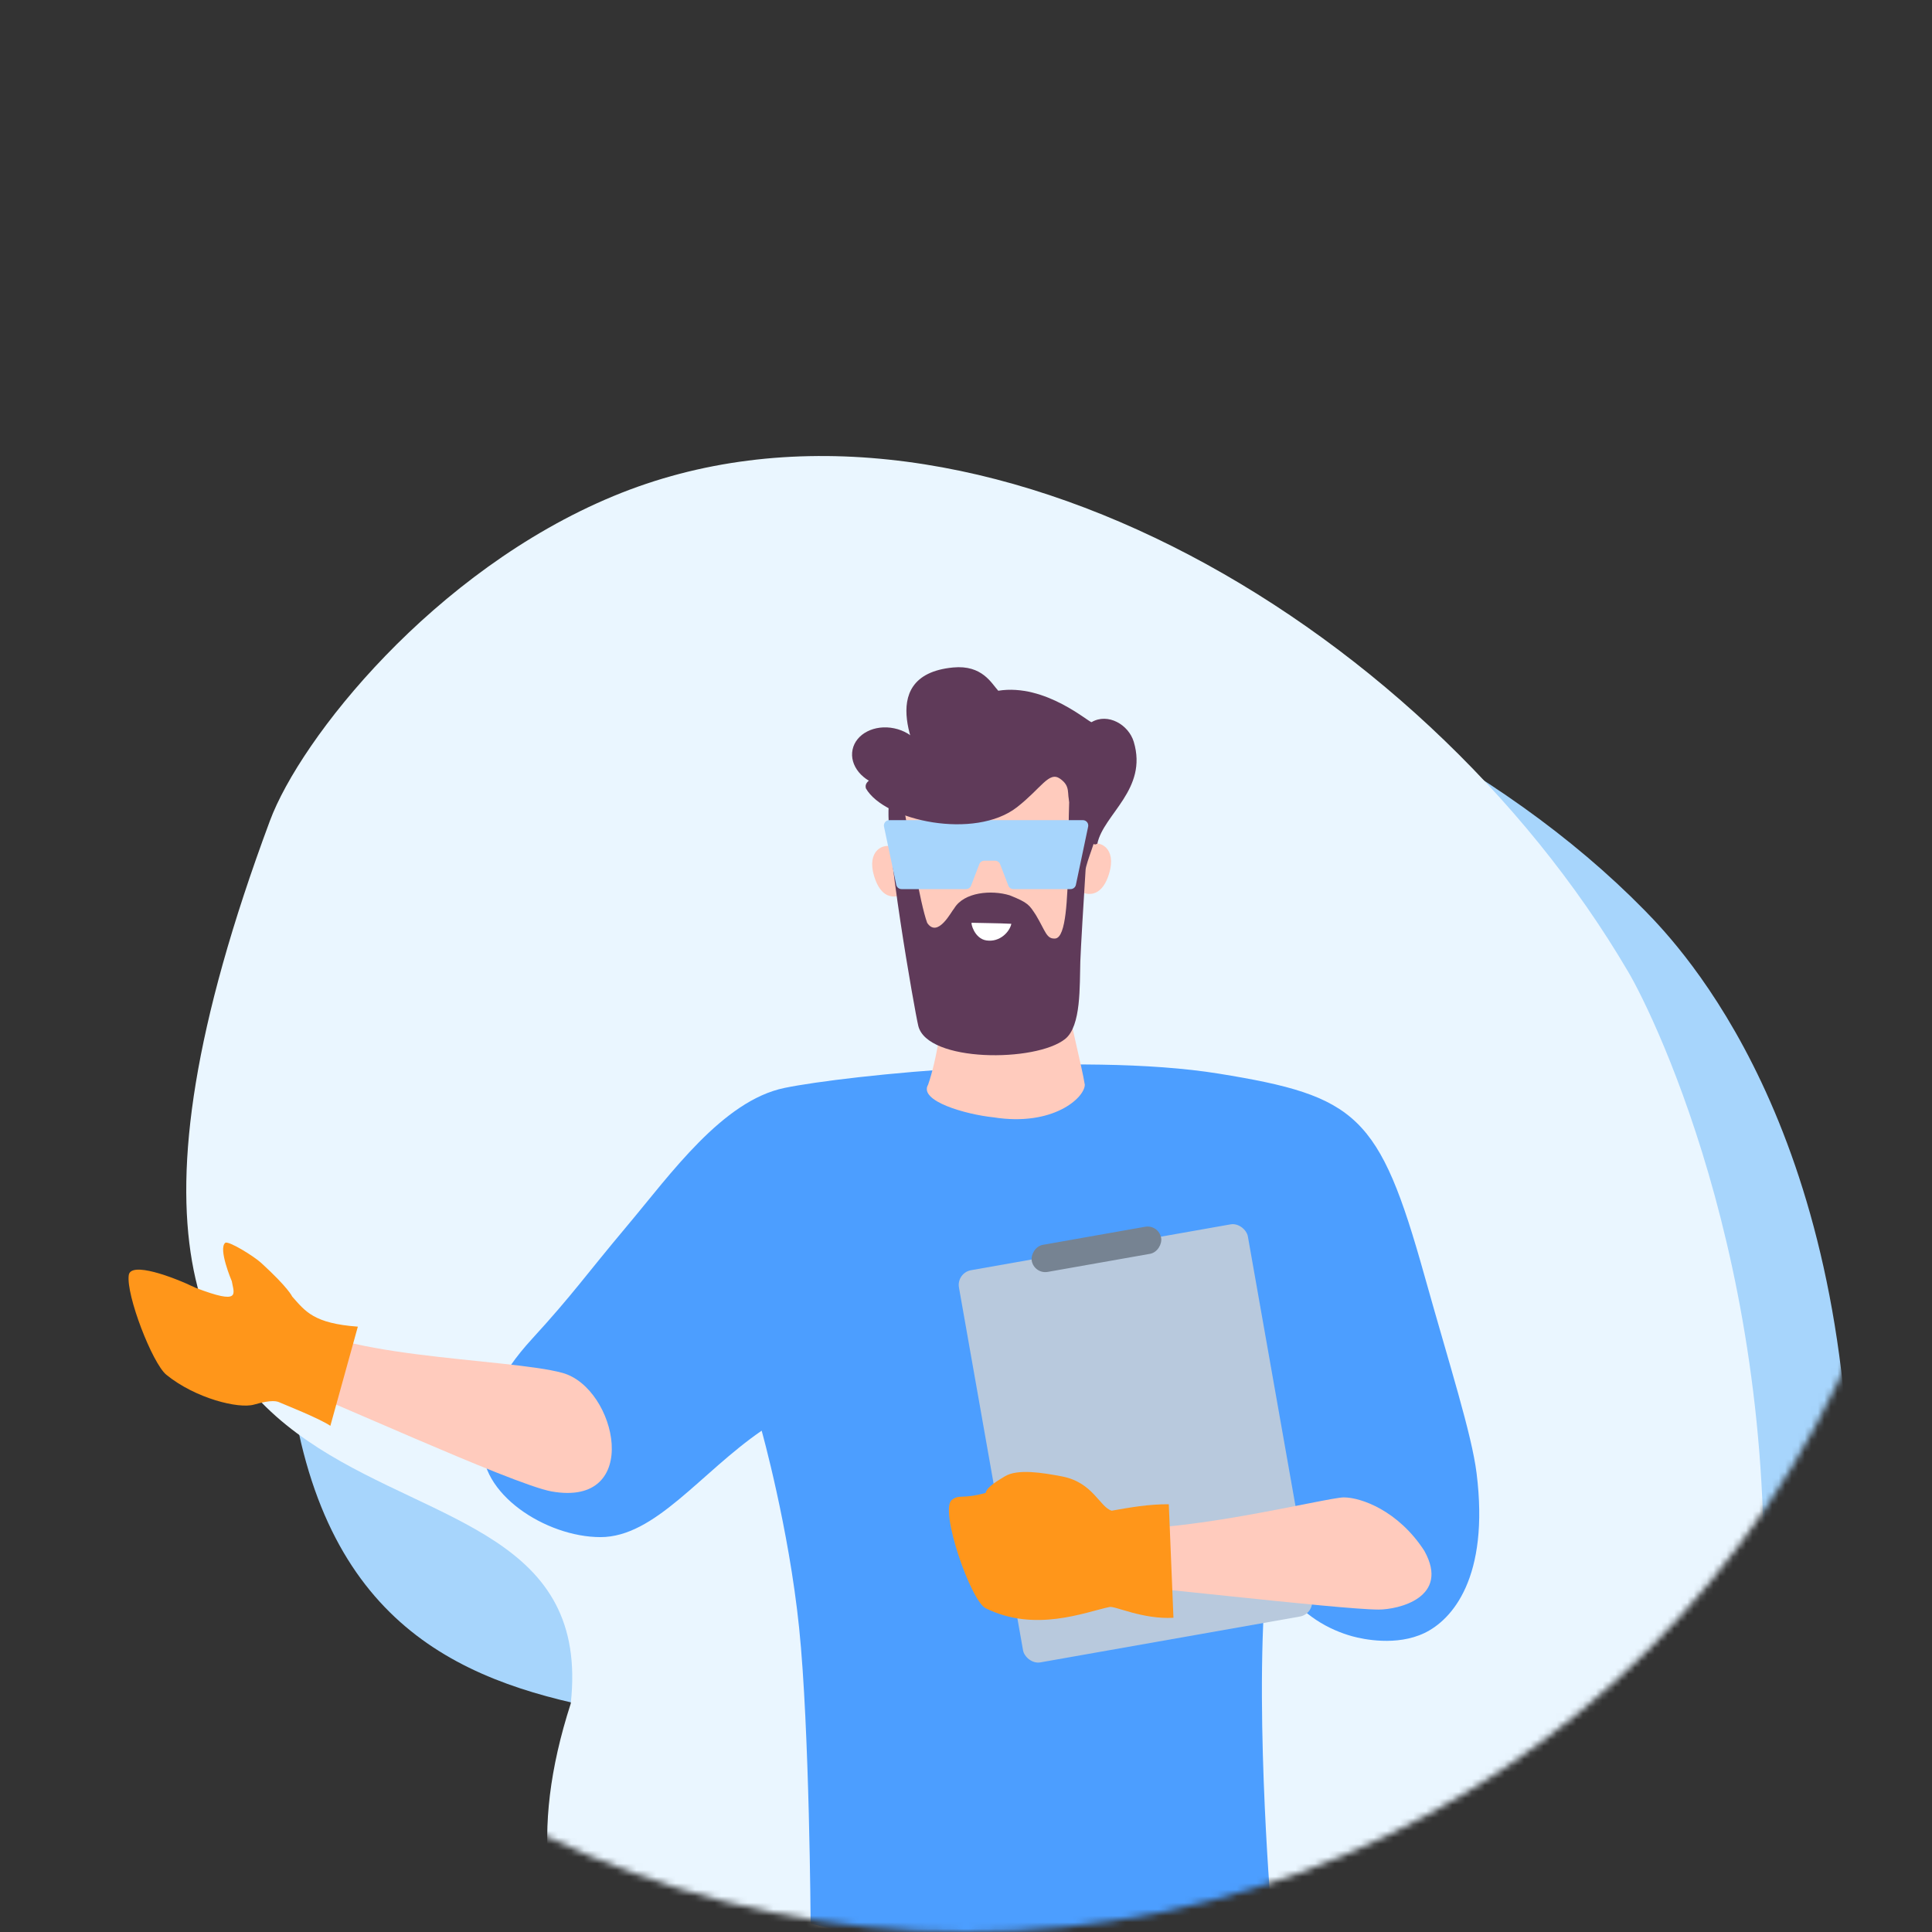 <?xml version="1.0" encoding="UTF-8"?> <svg xmlns="http://www.w3.org/2000/svg" width="296" height="296" viewBox="0 0 296 296" fill="none"><rect x="0" y="0" width="296" height="296" fill="#333333" stroke="none"/><mask id="mask0_1040_7346" style="mask-type:alpha" maskUnits="userSpaceOnUse" x="0" y="0" width="296" height="296"><circle cx="148" cy="148" r="148" fill="#C4C4C4"></circle></mask><g mask="url(#mask0_1040_7346)"><path d="M139 274.5C110.139 251.582 36 285 44 179.499C45.481 166.167 46.219 124.024 70.259 106.209C116.414 71.991 207.598 94.187 252 139.499C257.718 145.334 283.5 172.5 283.5 234C290.246 272.966 289.382 312.292 256.16 316.816C217.378 322.097 170.67 299.64 139 274.5Z" fill="#A7D5FC"></path><path d="M87.444 261.001C93.056 210.064 -5.873 252.623 41.349 125.766C46.017 113.191 66.36 87.458 94.001 76C147.072 53.987 217.393 94.223 249.49 148.944C253.624 155.991 273.896 197.66 269.648 255.58C266.751 295.019 253.5 313 216.768 327.704C183 333.001 61.501 341.268 87.444 261.001Z" fill="#EAF6FF"></path><path d="M96.188 187.686C102.705 179.932 110.709 168.632 120.195 166.68C129.681 164.727 165.595 161.065 186.749 164.495C207.903 167.926 211.333 170.784 218.222 195.369C222.145 209.368 225.475 219.699 226.224 225.696C228.225 241.7 222.48 248.175 218.222 250.203C213.964 252.23 208.864 251.152 207.219 250.703C203.718 249.748 199.378 247.459 196.716 243.201C194.891 241.664 197.717 237.699 197.717 232.198C197.717 229.187 195.216 218.694 194.716 220.695C194.216 222.695 196.498 220.936 194.289 239.033C191.918 258.46 194.716 292.215 194.716 292.215C194.716 292.215 176.557 298.525 159.5 299.501C143.968 300.39 129.692 296.024 124.196 294.715C124.196 294.715 124.032 264.847 122.435 249.411C120.839 233.976 116.694 219.194 116.694 219.194C107.279 225.67 100.359 235.501 92 235.501C83.641 235.501 73.221 228.79 74 221C74.572 215.283 76.31 210.805 81.551 205.088C87.84 198.227 89.672 195.439 96.188 187.686Z" fill="#4C9EFF"></path><rect x="146.523" y="195.004" width="44.95" height="61.017" rx="2.287" transform="rotate(-10.017 146.523 195.004)" fill="#B8C9DD"></rect><rect width="20.129" height="4.212" rx="2.106" transform="matrix(0.985 -0.174 -0.174 -0.985 158.438 195.234)" fill="#768392"></rect><path d="M211.219 246.601C205.144 246.601 170.675 242.452 167.85 242.616C167.994 242.289 159.578 241.75 157.901 239.242C155.083 235.027 157.288 230.694 161.695 234.037C163.064 235.075 166.641 233.554 169.12 233.931C179.369 235.492 203.26 229.415 205.882 229.415C208.503 229.415 214.219 231.422 218.22 237.599C222.222 244.777 214.219 246.601 211.219 246.601Z" fill="#FFCBBD"></path><path d="M151.016 246.397C148.704 245.252 143.9 231.294 145.826 229.805C147.021 228.881 147.424 229.737 151.016 228.723C151.182 227.782 153.075 226.731 153.939 226.197C155.89 224.992 159.766 225.642 162.692 226.197C167.46 227.101 168.458 230.871 170.317 231.453C173.166 230.947 176.015 230.442 179.071 230.465L179.783 247.858C175.085 248.131 170.836 246.025 169.995 246.203C166.202 247.005 158.575 250.142 151.016 246.397Z" fill="#FF961A"></path><path d="M139.193 116.167C135.071 119.996 138.002 124.67 138.693 134.172C139.412 144.071 138.693 149.176 141.193 151.677C142.312 152.612 141.923 151.358 143.694 153.177C144.968 154.486 143.452 162.612 142.194 166.181C140.693 168.682 147.985 170.747 152.196 171.182C161.32 172.638 166.2 168.182 166.2 166.181C165.713 163.174 163.997 156.797 163.199 151.677C162.428 146.73 164.903 141.555 165.184 137.618C165.854 133.771 164.186 131.887 164.853 127.382C165.458 123.297 170.061 117.204 168.542 115.3C163.039 108.4 143.951 111.748 139.193 116.167Z" fill="#FFCBBD"></path><path d="M165.425 136.544C165.425 136.544 164.791 130.286 166.711 129.44C168.63 128.594 171.081 130.015 169.937 133.812C168.515 138.534 165.425 136.544 165.425 136.544Z" fill="#FFCBBD"></path><path d="M138.428 136.941C138.428 136.941 139.062 130.682 137.143 129.836C135.223 128.99 132.772 130.412 133.916 134.208C135.338 138.931 138.428 136.941 138.428 136.941Z" fill="#FFCBBD"></path><path d="M165.515 147.317C165.396 151.005 165.671 157.197 163.197 159.177C158.696 162.78 142.06 162.78 140.691 157.176C140.127 154.867 135.423 128.094 136.211 123.024C136.394 121.849 138.452 123.539 138.691 124.888C139.245 128.018 140.965 138.503 142.059 141.405C143.692 143.789 145.781 139.591 146.192 139.171C147.693 136.671 151.902 136.315 154.695 137.171C157.586 138.321 157.696 138.671 158.696 140.172C160.197 142.672 160.315 143.901 161.673 143.789C163.388 143.648 163.495 137.38 163.685 132.965C163.751 131.409 163.688 127.686 163.754 124.888C163.8 122.921 163.933 118.142 164.198 118.166C164.456 118.193 168.067 126.536 168.127 127.255C168.182 127.916 166.39 132.216 166.323 133.255C166.038 137.708 165.575 145.467 165.515 147.317Z" fill="#5F3A59"></path><path d="M137.316 135.564L135.439 126.649C135.331 126.137 135.722 125.654 136.246 125.654H150.798H165.906C166.43 125.654 166.821 126.137 166.713 126.649L164.837 135.564C164.756 135.945 164.419 136.219 164.029 136.219H155.258C154.916 136.219 154.61 136.008 154.487 135.689L153.225 132.398C153.103 132.079 152.797 131.869 152.455 131.869H150.809C150.468 131.869 150.161 132.079 150.039 132.398L148.777 135.689C148.655 136.008 148.348 136.219 148.007 136.219H138.123C137.733 136.219 137.396 135.945 137.316 135.564Z" fill="#A7D5FC"></path><path d="M148.876 141.377C149.43 141.41 153.158 141.427 154.947 141.535C154.701 142.737 153.212 144.385 151.144 144.086C149.263 143.815 148.702 141.366 148.876 141.377Z" fill="white"></path><path d="M162.414 119.306C164.115 120.502 163.394 121.584 163.896 123.027C164.198 123.895 166.308 123.773 166.629 124.607C167.571 127.062 166.818 130.014 168.125 129.254C169.06 124.758 175.895 120.938 173.703 113.653C172.908 111.013 169.741 109.185 167.249 110.634C166.944 110.812 160.199 104.659 152.942 105.827C151.917 104.719 150.5 101.835 146.018 102.264C133.299 103.484 141.459 117.144 141.317 117.663C141.153 118.266 131.874 118.156 132.668 120.796C135.524 125.77 149.361 128.711 155.821 123.665C159.573 120.734 160.714 118.109 162.414 119.306Z" fill="#5F3A59"></path><ellipse cx="136.08" cy="115.989" rx="5.577" ry="4.499" transform="rotate(11.84 136.08 115.989)" fill="#5F3A59"></ellipse><path d="M43.803 201.04C49.042 208.138 77.908 208.028 86.204 210.349C94.5 212.67 98.5 231.001 84.5 228.5C78.52 227.432 47.943 213.311 45.188 212.671C45.803 211.94 38.564 193.943 43.803 201.04Z" fill="#FFCBBD"></path><path d="M42.859 214.874C42.448 214.688 41.709 214.393 38.912 215.199C36.548 215.88 29.927 214.238 25.492 210.633C23.346 208.889 19.294 198.407 19.726 195.361C20.026 193.247 26.41 195.583 29.984 197.311C36.973 199.981 35.846 198.244 35.512 196.286C35.512 196.286 33.391 191.319 34.51 190.412C34.962 190.046 38.827 192.401 40.029 193.501C44.208 197.322 44.765 198.639 44.765 198.639C46.766 200.896 48.04 202.76 54.825 203.255L50.615 218.449C48.85 217.267 43.637 215.225 42.859 214.874Z" fill="#FF961A"></path></g></svg> 
